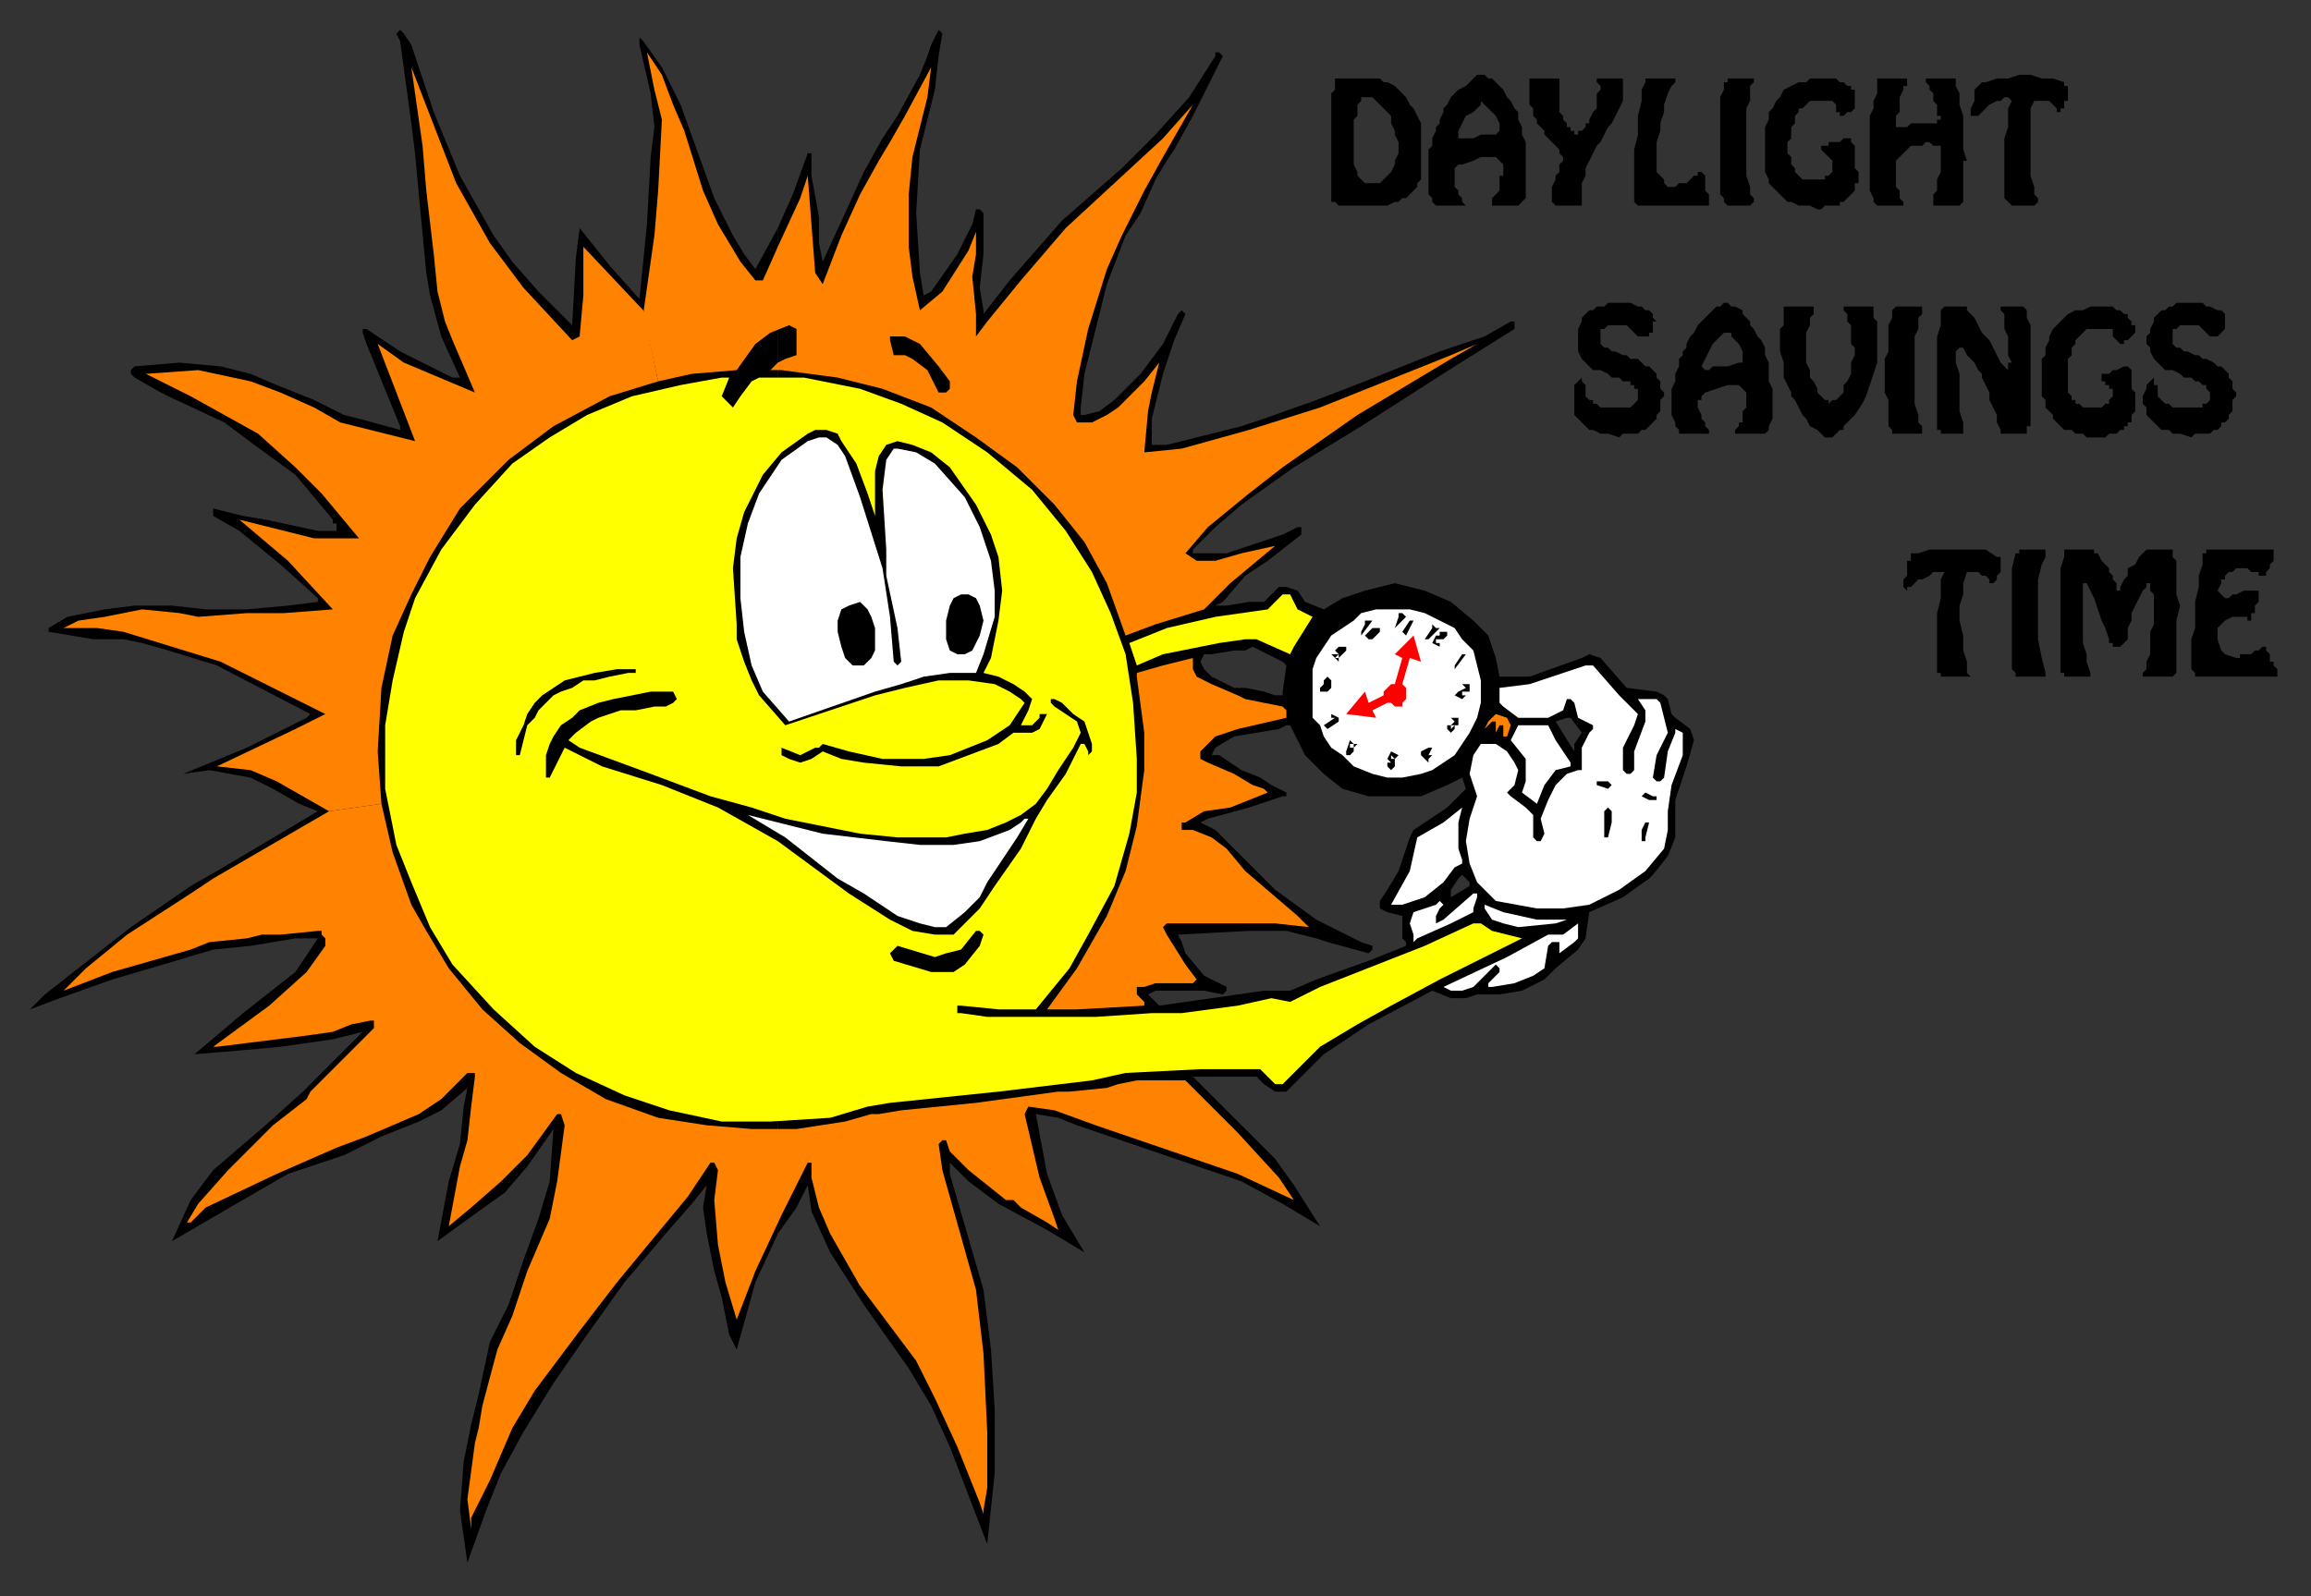 <?xml version="1.0" encoding="UTF-8" standalone="no"?>
<svg
   xmlns:dc="http://purl.org/dc/elements/1.1/"
   xmlns:cc="http://creativecommons.org/ns#"
   xmlns:rdf="http://www.w3.org/1999/02/22-rdf-syntax-ns#"
   xmlns:svg="http://www.w3.org/2000/svg"
   xmlns="http://www.w3.org/2000/svg"
   xmlns:sodipodi="http://sodipodi.sourceforge.net/DTD/sodipodi-0.dtd"
   xmlns:inkscape="http://www.inkscape.org/namespaces/inkscape"
   version="1.0"
   width="163.512mm"
   height="112.977mm"
   id="svg147"
   sodipodi:docname="DAYLG001.WMF">
  <rect width="100%" height="100%" fill="#333333" stroke="none"/>
  <sodipodi:namedview
     pagecolor="#ffffff"
     bordercolor="#666666"
     borderopacity="1"
     objecttolerance="10"
     gridtolerance="10"
     guidetolerance="10"
     inkscape:pageopacity="0"
     inkscape:pageshadow="2"
     inkscape:window-width="640"
     inkscape:window-height="480"
     id="namedview149" />
  <defs
     id="defs3">
    <pattern
       id="WMFhbasepattern"
       patternUnits="userSpaceOnUse"
       width="6"
       height="6"
       x="0"
       y="0" />
  </defs>
  <path
     style="fill:#000000;fill-rule:evenodd;fill-opacity:1;stroke:none;"
     d="  M 325,162   L 327,162   L 328,162   L 334,161   L 335,173   L 333,174   L 330,174   L 324,175   L 322,175   L 321,177   L 322,179   L 324,181   L 330,184   L 333,184   L 338,185   L 341,186   L 343,186   L 343,185   L 344,178   L 343,177   L 335,173   L 334,161   L 338,161   L 342,157   L 344,157   L 347,158   L 349,161   L 354,163   L 359,160   L 365,158   L 366,213   L 359,211   L 354,207   L 349,202   L 345,194   L 344,194   L 342,195   L 330,197   L 325,200   L 324,202   L 324,202   L 326,202   L 332,206   L 337,208   L 340,210   L 342,211   L 344,212   L 344,213   L 343,213   L 334,216   L 323,219   L 321,220   L 325,222   L 332,229   L 335,232   L 341,238   L 352,246   L 362,251   L 364,252   L 367,253   L 367,254   L 366,255   L 355,252   L 352,251   L 344,249   L 334,249   L 315,250   L 315,250   L 316,252   L 317,255   L 322,261   L 328,264   L 328,265   L 327,266   L 322,265   L 309,265   L 307,266   L 309,268   L 310,269   L 324,267   L 338,265   L 345,265   L 352,262   L 366,257   L 376,253   L 376,252   L 375,251   L 375,245   L 375,245   L 371,244   L 369,243   L 369,241   L 371,238   L 374,233   L 377,224   L 378,222   L 387,216   L 391,212   L 392,211   L 391,208   L 391,208   L 387,210   L 380,213   L 373,213   L 366,213   L 365,158   L 373,156   L 381,158   L 388,161   L 394,166   L 398,170   L 400,176   L 401,181   L 405,181   L 409,181   L 423,176   L 425,175   L 428,176   L 435,184   L 443,185   L 445,186   L 446,187   L 447,191   L 448,192   L 419,192   L 420,192   L 423,196   L 421,199   L 421,201   L 416,193   L 419,192   L 448,192   L 452,195   L 453,198   L 451,205   L 448,214   L 448,224   L 446,229   L 442,234   L 391,234   L 393,236   L 393,237   L 388,240   L 388,239   L 388,238   L 390,235   L 391,234   L 391,234   L 442,234   L 441,235   L 434,240   L 425,244   L 424,251   L 422,254   L 416,259   L 413,262   L 407,265   L 401,266   L 395,266   L 392,267   L 388,267   L 383,265   L 366,274   L 354,282   L 349,287   L 345,291   L 344,292   L 341,292   L 338,290   L 336,288   L 319,288   L 296,265   L 309,216   L 314,163   L 325,162  z "
     id="path5" />
  <path
     style="fill:#000000;fill-rule:evenodd;fill-opacity:1;stroke:none;"
     d="  M 319,288   L 341,310   L 346,317   L 353,328   L 343,322   L 332,316   L 288,301   L 283,299   L 277,298   L 280,314   L 284,325   L 290,335   L 280,329   L 267,322   L 259,316   L 254,311   L 254,314   L 263,345   L 265,361   L 266,377   L 266,394   L 264,413   L 254,387   L 249,376   L 243,366   L 231,349   L 222,335   L 217,324   L 216,317   L 213,323   L 208,330   L 208,61   L 212,52   L 216,41   L 216,41   L 217,41   L 217,47   L 219,58   L 219,65   L 220,70   L 226,57   L 231,46   L 236,37   L 240,31   L 246,20   L 248,15   L 249,12   L 251,8   L 251,8   L 252,9   L 251,15   L 250,24   L 246,40   L 245,57   L 246,73   L 247,79   L 249,78   L 256,68   L 260,60   L 261,56   L 262,56   L 262,56   L 263,57   L 263,68   L 262,77   L 263,83   L 263,84   L 270,75   L 284,59   L 300,45   L 309,36   L 318,26   L 325,15   L 325,14   L 326,14   L 326,14   L 327,15   L 319,31   L 314,40   L 312,43   L 309,48   L 305,57   L 301,63   L 296,76   L 292,92   L 290,100   L 289,109   L 289,111   L 290,111   L 294,110   L 298,107   L 305,100   L 311,92   L 315,84   L 316,83   L 316,83   L 317,84   L 314,91   L 313,94   L 311,100   L 308,112   L 308,118   L 308,119   L 312,119   L 332,114   L 338,112   L 352,107   L 365,102   L 385,94   L 397,90   L 404,86   L 405,86   L 405,87   L 405,88   L 389,98   L 364,114   L 346,125   L 332,135   L 325,141   L 319,147   L 319,148   L 321,148   L 328,148   L 343,143   L 347,141   L 348,141   L 348,142   L 348,143   L 339,150   L 333,154   L 327,161   L 325,162   L 315,164   L 311,215   L 298,265   L 319,288  z "
     id="path7" />
  <path
     style="fill:#000000;fill-rule:evenodd;fill-opacity:1;stroke:none;"
     d="  M 208,61   L 208,330   L 202,343   L 197,361   L 195,357   L 193,347   L 191,340   L 189,330   L 188,323   L 189,317   L 185,322   L 178,330   L 167,343   L 157,357   L 148,370   L 140,383   L 134,394   L 130,404   L 125,418   L 123,404   L 124,391   L 126,381   L 128,373   L 131,359   L 136,349   L 140,337   L 144,326   L 147,316   L 148,302   L 141,312   L 135,319   L 128,324   L 117,332   L 120,316   L 123,306   L 124,296   L 125,291   L 118,297   L 112,300   L 102,304   L 92,309   L 77,314   L 58,325   L 46,332   L 51,321   L 57,313   L 71,301   L 81,292   L 97,276   L 89,278   L 75,280   L 64,281   L 52,282   L 65,271   L 79,260   L 85,251   L 79,251   L 67,253   L 57,254   L 47,257   L 30,262   L 16,267   L 8,270   L 12,266   L 35,248   L 51,237   L 58,233   L 85,217   L 80,215   L 73,211   L 67,208   L 56,206   L 49,207   L 66,200   L 80,193   L 82,192   L 83,191   L 58,178   L 45,174   L 38,172   L 33,171   L 25,171   L 13,169   L 13,168   L 13,168   L 13,168   L 18,165   L 28,163   L 36,162   L 46,162   L 55,163   L 66,163   L 77,162   L 85,161   L 85,160   L 75,151   L 64,142   L 57,138   L 57,137   L 57,136   L 57,136   L 65,138   L 71,139   L 85,142   L 90,142   L 90,141   L 90,140   L 89,140   L 89,139   L 79,127   L 68,119   L 60,113   L 45,106   L 43,105   L 36,101   L 35,100   L 35,99   L 36,98   L 48,97   L 59,98   L 67,100   L 74,103   L 84,107   L 92,111   L 96,112   L 107,115   L 107,114   L 98,92   L 97,89   L 97,88   L 98,88   L 107,94   L 121,101   L 122,101   L 122,101   L 123,101   L 118,90   L 115,79   L 114,73   L 112,52   L 111,41   L 110,33   L 107,11   L 106,9   L 107,8   L 108,9   L 110,12   L 116,30   L 123,47   L 132,63   L 137,70   L 144,78   L 153,87   L 154,69   L 155,61   L 163,71   L 171,80   L 173,60   L 174,42   L 175,34   L 174,25   L 171,12   L 171,11   L 171,11   L 171,10   L 172,11   L 177,18   L 182,28   L 191,53   L 194,59   L 196,63   L 199,68   L 202,72   L 208,61  z "
     id="path9" />
  <path
     style="fill:#ff8300;fill-rule:evenodd;fill-opacity:1;stroke:none;"
     d="  M 102,215   L 101,201   L 102,184   L 105,170   L 110,159   L 115,149   L 123,136   L 136,123   L 148,114   L 163,106   L 176,102   L 172,83   L 156,66   L 156,79   L 155,90   L 153,91   L 140,77   L 131,65   L 122,49   L 110,18   L 113,39   L 114,51   L 116,68   L 117,78   L 119,86   L 121,91   L 127,105   L 108,97   L 101,92   L 111,118   L 91,113   L 84,109   L 75,105   L 67,102   L 53,99   L 39,100   L 51,106   L 60,111   L 69,116   L 79,125   L 86,132   L 96,144   L 84,144   L 72,141   L 64,139   L 77,150   L 89,163   L 76,164   L 71,164   L 66,164   L 53,165   L 48,164   L 38,163   L 28,165   L 21,166   L 17,168   L 26,168   L 33,169   L 46,173   L 59,177   L 87,191   L 79,195   L 58,205   L 67,206   L 74,209   L 81,213   L 88,217   L 102,215  z "
     id="path11" />
  <path
     style="fill:#ff8300;fill-rule:evenodd;fill-opacity:1;stroke:none;"
     d="  M 102,215   L 88,217   L 57,235   L 51,239   L 34,250   L 23,259   L 17,265   L 30,260   L 51,254   L 56,252   L 66,251   L 70,250   L 75,250   L 85,249   L 86,249   L 86,250   L 87,251   L 87,252   L 87,253   L 82,260   L 72,269   L 57,280   L 58,280   L 58,280   L 82,277   L 89,276   L 94,274   L 99,273   L 100,273   L 100,275   L 98,277   L 83,292   L 82,294   L 73,301   L 61,313   L 53,322   L 50,327   L 51,327   L 55,323   L 74,314   L 90,307   L 98,304   L 105,301   L 112,298   L 118,294   L 125,287   L 127,287   L 127,288   L 126,296   L 125,305   L 123,312   L 120,328   L 126,323   L 134,316   L 141,309   L 149,298   L 149,298   L 150,298   L 151,301   L 149,316   L 147,326   L 141,340   L 137,352   L 133,361   L 129,376   L 128,382   L 127,386   L 125,401   L 126,409   L 126,408   L 126,406   L 131,396   L 137,382   L 143,372   L 155,356   L 165,343   L 184,320   L 190,311   L 191,311   L 191,311   L 192,313   L 191,321   L 192,333   L 194,343   L 197,353   L 197,353   L 202,340   L 209,325   L 216,311   L 217,311   L 217,312   L 217,315   L 219,323   L 222,330   L 230,344   L 245,364   L 250,374   L 256,387   L 262,402   L 263,405   L 263,404   L 264,398   L 264,383   L 263,362   L 261,345   L 252,313   L 251,306   L 252,305   L 252,305   L 253,305   L 254,308   L 259,313   L 269,321   L 271,321   L 273,323   L 280,327   L 283,329   L 282,326   L 278,315   L 274,298   L 275,296   L 282,297   L 293,301   L 331,314   L 346,321   L 342,315   L 331,303   L 317,289   L 304,289   L 299,290   L 296,291   L 286,292   L 283,292   L 261,295   L 241,297   L 235,298   L 233,298   L 226,300   L 213,302   L 201,302   L 189,301   L 176,299   L 162,294   L 150,287   L 139,279   L 129,270   L 120,259   L 114,249   L 110,242   L 105,228   L 102,215  z "
     id="path13" />
  <path
     style="fill:#ff8300;fill-rule:evenodd;fill-opacity:1;stroke:none;"
     d="  M 176,102   L 185,100   L 197,99   L 202,92   L 206,89   L 211,87   L 213,88   L 213,91   L 213,95   L 210,96   L 208,97   L 206,99   L 209,99   L 224,101   L 236,104   L 249,109   L 261,117   L 272,125   L 282,135   L 290,145   L 296,156   L 301,170   L 309,167   L 322,163   L 329,156   L 341,146   L 332,148   L 325,150   L 320,150   L 317,148   L 323,141   L 334,132   L 343,125   L 363,111   L 388,96   L 395,92   L 388,95   L 353,109   L 334,115   L 316,120   L 306,121   L 307,110   L 308,105   L 310,97   L 306,102   L 299,109   L 296,111   L 292,113   L 288,113   L 287,111   L 288,102   L 291,88   L 296,72   L 300,63   L 306,51   L 311,42   L 315,35   L 319,28   L 311,37   L 285,61   L 273,75   L 264,86   L 261,90   L 261,84   L 260,74   L 261,68   L 261,62   L 259,67   L 252,78   L 246,83   L 244,74   L 243,66   L 243,52   L 244,42   L 246,34   L 248,26   L 249,18   L 242,31   L 238,38   L 235,43   L 230,52   L 225,63   L 220,76   L 218,73   L 216,47   L 214,53   L 208,66   L 204,75   L 202,75   L 198,70   L 192,60   L 188,51   L 183,35   L 180,28   L 177,20   L 173,14   L 175,24   L 177,32   L 176,51   L 175,63   L 172,84   L 176,102  z "
     id="path15" />
  <path
     style="fill:#000000;fill-rule:evenodd;fill-opacity:1;stroke:none;"
     d="  M 244,91   L 246,92   L 251,98   L 254,102   L 254,104   L 253,105   L 251,105   L 248,99   L 244,96   L 242,95   L 239,95   L 238,91   L 238,90   L 238,90   L 240,90   L 242,90   L 244,91  z "
     id="path17" />
  <path
     style="fill:#ffff00;fill-rule:evenodd;fill-opacity:1;stroke:none;"
     d="  M 230,104   L 241,108   L 252,113   L 264,121   L 276,131   L 285,142   L 292,153   L 297,164   L 301,175   L 303,188   L 304,203   L 304,212   L 302,223   L 298,237   L 291,250   L 286,259   L 277,270   L 267,270   L 257,269   L 256,269   L 256,270   L 256,271   L 257,271   L 264,272   L 276,272   L 293,272   L 308,271   L 313,271   L 316,271   L 331,269   L 340,267   L 345,268   L 353,264   L 381,253   L 394,247   L 396,247   L 399,249   L 407,251   L 385,262   L 372,269   L 363,274   L 353,280   L 347,286   L 344,289   L 343,290   L 341,290   L 337,286   L 321,286   L 301,287   L 292,289   L 267,292   L 238,295   L 232,296   L 222,299   L 206,300   L 193,300   L 179,297   L 167,293   L 154,287   L 143,280   L 132,270   L 121,258   L 115,248   L 110,236   L 106,226   L 103,211   L 103,194   L 105,182   L 108,169   L 111,160   L 118,147   L 127,135   L 137,124   L 147,117   L 157,111   L 169,106   L 182,103   L 193,101   L 195,101   L 193,106   L 194,107   L 196,109   L 198,106   L 201,102   L 203,101   L 215,101   L 230,104  z "
     id="path19" />
  <path
     style="fill:#000000;fill-rule:evenodd;fill-opacity:1;stroke:none;"
     d="  M 210,194   L 203,186   L 201,182   L 199,177   L 197,171   L 197,167   L 196,152   L 197,144   L 199,137   L 204,127   L 209,121   L 216,116   L 218,115   L 221,115   L 224,116   L 225,118   L 229,124   L 232,132   L 234,138   L 234,138   L 234,138   L 234,138   L 234,126   L 235,122   L 237,119   L 240,118   L 244,119   L 249,121   L 254,125   L 261,135   L 265,143   L 267,149   L 268,158   L 267,166   L 265,176   L 263,180   L 267,181   L 271,183   L 274,185   L 276,187   L 275,190   L 274,192   L 273,194   L 276,194   L 278,192   L 278,191   L 278,191   L 279,191   L 280,191   L 279,193   L 278,195   L 276,196   L 271,196   L 267,199   L 259,202   L 251,205   L 241,205   L 231,204   L 225,203   L 220,201   L 217,203   L 214,204   L 211,203   L 209,202   L 209,201   L 209,201   L 209,200   L 214,202   L 216,201   L 218,200   L 219,200   L 220,199   L 227,201   L 236,203   L 247,203   L 254,202   L 264,198   L 270,194   L 272,191   L 274,188   L 273,187   L 270,185   L 266,183   L 259,182   L 251,182   L 242,184   L 234,186   L 210,194  z "
     id="path21" />
  <path
     style="fill:#ffffff;fill-rule:evenodd;fill-opacity:1;stroke:none;"
     d="  M 211,193   L 234,185   L 241,183   L 247,181   L 254,180   L 261,180   L 263,175   L 266,165   L 266,158   L 265,150   L 262,141   L 258,133   L 250,124   L 245,121   L 240,120   L 239,120   L 237,123   L 236,131   L 237,147   L 237,154   L 240,168   L 241,177   L 240,178   L 239,177   L 238,165   L 236,152   L 230,133   L 226,122   L 224,119   L 221,117   L 219,117   L 216,118   L 209,123   L 203,132   L 200,140   L 198,149   L 198,160   L 199,169   L 201,178   L 204,185   L 211,193  z "
     id="path23" />
  <path
     style="fill:#000000;fill-rule:evenodd;fill-opacity:1;stroke:none;"
     d="  M 262,162   L 263,166   L 262,170   L 261,172   L 260,174   L 258,175   L 256,175   L 254,174   L 253,171   L 253,168   L 253,166   L 254,162   L 255,160   L 257,159   L 259,159   L 261,160   L 262,162  z "
     id="path25" />
  <path
     style="fill:#ffff00;fill-rule:evenodd;fill-opacity:1;stroke:none;"
     d="  M 347,163   L 351,165   L 351,165   L 346,173   L 345,175   L 345,175   L 336,171   L 333,171   L 326,172   L 311,175   L 304,178   L 302,172   L 312,168   L 325,165   L 339,163   L 343,159   L 343,159   L 345,159   L 347,163  z "
     id="path27" />
  <path
     style="fill:#000000;fill-rule:evenodd;fill-opacity:1;stroke:none;"
     d="  M 232,163   L 233,165   L 234,168   L 234,170   L 234,174   L 233,176   L 232,177   L 231,178   L 228,178   L 226,176   L 225,173   L 224,169   L 224,166   L 225,163   L 227,162   L 230,161   L 232,163  z "
     id="path29" />
  <path
     style="fill:#ffffff;fill-rule:evenodd;fill-opacity:1;stroke:none;"
     d="  M 377,163   L 381,164   L 385,166   L 389,168   L 391,171   L 394,174   L 395,178   L 396,182   L 396,185   L 396,188   L 395,192   L 393,196   L 391,199   L 389,202   L 386,204   L 383,206   L 380,207   L 375,208   L 371,208   L 367,207   L 362,205   L 359,202   L 356,200   L 354,197   L 353,194   L 351,192   L 351,188   L 351,184   L 351,179   L 352,176   L 354,173   L 356,170   L 359,168   L 362,166   L 364,164   L 368,163   L 372,163   L 377,163  z "
     id="path31" />
  <path
     style="fill:#ff0000;fill-rule:evenodd;fill-opacity:1;stroke:none;"
     d="  M 380,177   L 377,176   L 375,183   L 376,184   L 376,185   L 376,186   L 376,187   L 375,188   L 375,189   L 373,189   L 373,189   L 372,188   L 371,188   L 367,190   L 368,192   L 360,191   L 365,185   L 366,188   L 370,186   L 370,185   L 371,184   L 372,183   L 373,183   L 375,176   L 373,175   L 378,170   L 380,177  z "
     id="path33" />
  <path
     style="fill:#ff8300;fill-rule:evenodd;fill-opacity:1;stroke:none;"
     d="  M 319,179   L 320,181   L 324,183   L 331,186   L 333,187   L 338,188   L 343,189   L 344,190   L 344,192   L 331,195   L 325,197   L 323,199   L 321,201   L 321,203   L 323,204   L 330,207   L 335,210   L 338,211   L 339,212   L 329,216   L 322,217   L 317,220   L 316,220   L 316,222   L 317,222   L 319,222   L 324,224   L 328,227   L 333,233   L 347,245   L 349,247   L 350,248   L 341,247   L 324,247   L 312,247   L 311,248   L 312,250   L 317,258   L 320,262   L 319,263   L 309,263   L 306,264   L 304,264   L 304,265   L 304,266   L 306,268   L 306,269   L 288,270   L 280,270   L 288,259   L 296,245   L 301,233   L 304,221   L 306,206   L 306,196   L 304,181   L 304,181   L 304,180   L 311,178   L 319,176   L 319,176   L 319,179  z "
     id="path35" />
  <path
     style="fill:#ffffff;fill-rule:evenodd;fill-opacity:1;stroke:none;"
     d="  M 433,186   L 437,190   L 438,191   L 437,194   L 434,200   L 434,206   L 435,207   L 436,207   L 437,206   L 437,201   L 440,193   L 440,190   L 438,187   L 443,187   L 444,188   L 446,196   L 443,202   L 442,208   L 443,209   L 444,209   L 445,208   L 446,201   L 448,196   L 448,195   L 450,196   L 450,198   L 450,202   L 447,210   L 446,217   L 446,222   L 445,227   L 440,233   L 433,238   L 425,242   L 418,243   L 411,243   L 400,241   L 398,239   L 395,236   L 393,231   L 392,225   L 393,219   L 394,216   L 395,213   L 393,207   L 394,202   L 396,199   L 400,199   L 403,201   L 405,204   L 406,206   L 405,210   L 403,212   L 404,213   L 408,216   L 410,218   L 410,224   L 410,224   L 411,225   L 412,225   L 413,223   L 412,219   L 414,214   L 416,210   L 419,207   L 422,206   L 423,206   L 423,206   L 423,200   L 425,196   L 426,195   L 426,194   L 426,194   L 424,193   L 422,192   L 421,188   L 421,188   L 420,187   L 419,187   L 418,190   L 414,192   L 406,192   L 402,189   L 401,188   L 401,184   L 409,183   L 424,178   L 424,178   L 426,178   L 433,186  z "
     id="path37" />
  <path
     style="fill:#000000;fill-rule:evenodd;fill-opacity:1;stroke:none;"
     d="  M 169,179   L 170,179   L 170,180   L 170,180   L 168,180   L 163,181   L 159,182   L 156,182   L 153,184   L 150,185   L 148,186   L 146,188   L 144,190   L 143,192   L 141,194   L 140,198   L 139,202   L 138,202   L 138,202   L 138,198   L 140,194   L 141,191   L 143,188   L 145,186   L 148,184   L 151,182   L 155,181   L 159,180   L 165,179   L 167,179   L 169,179  z "
     id="path39" />
  <path
     style="fill:#000000;fill-rule:evenodd;fill-opacity:1;stroke:none;"
     d="  M 181,187   L 180,188   L 178,189   L 175,189   L 170,190   L 166,190   L 163,191   L 160,192   L 158,193   L 154,196   L 152,198   L 155,200   L 174,207   L 190,213   L 201,216   L 210,219   L 220,221   L 230,223   L 240,224   L 246,224   L 253,224   L 258,223   L 264,222   L 269,220   L 273,218   L 277,215   L 280,211   L 283,206   L 287,200   L 289,196   L 288,193   L 285,191   L 282,189   L 281,188   L 281,187   L 282,187   L 284,188   L 287,191   L 290,193   L 291,196   L 292,199   L 292,201   L 291,202   L 291,201   L 290,199   L 289,199   L 288,201   L 285,207   L 280,214   L 277,219   L 273,227   L 266,237   L 262,243   L 257,248   L 255,250   L 250,250   L 244,249   L 238,246   L 227,239   L 208,225   L 192,216   L 182,212   L 177,210   L 161,205   L 151,200   L 148,206   L 147,208   L 147,208   L 146,208   L 146,208   L 146,205   L 146,202   L 147,199   L 148,197   L 150,194   L 153,192   L 155,190   L 160,188   L 164,187   L 169,186   L 174,185   L 178,185   L 180,185   L 181,187  z "
     id="path41" />
  <path
     style="fill:#ff8300;fill-rule:evenodd;fill-opacity:1;stroke:none;"
     d="  M 404,194   L 403,197   L 402,197   L 402,195   L 402,194   L 401,194   L 400,196   L 400,194   L 400,193   L 400,193   L 399,193   L 397,195   L 398,193   L 400,191   L 403,192   L 404,194  z "
     id="path43" />
  <path
     style="fill:#ffffff;fill-rule:evenodd;fill-opacity:1;stroke:none;"
     d="  M 416,198   L 420,204   L 420,205   L 416,206   L 413,210   L 411,215   L 407,212   L 408,209   L 408,203   L 404,198   L 406,194   L 414,194   L 416,198  z "
     id="path45" />
  <path
     style="fill:#000000;fill-rule:evenodd;fill-opacity:1;stroke:none;"
     d="  M 431,210   L 431,210   L 430,211   L 427,210   L 427,209   L 430,209   L 431,210  z "
     id="path47" />
  <path
     style="fill:#000000;fill-rule:evenodd;fill-opacity:1;stroke:none;"
     d="  M 443,213   L 443,214   L 441,214   L 439,213   L 439,213   L 439,213   L 440,212   L 442,213   L 443,213  z "
     id="path49" />
  <path
     style="fill:#ffffff;fill-rule:evenodd;fill-opacity:1;stroke:none;"
     d="  M 390,227   L 391,230   L 391,231   L 389,232   L 386,236   L 381,240   L 375,242   L 372,242   L 372,242   L 377,233   L 379,224   L 386,220   L 391,216   L 390,220   L 390,227  z "
     id="path51" />
  <path
     style="fill:#000000;fill-rule:evenodd;fill-opacity:1;stroke:none;"
     d="  M 431,220   L 430,224   L 429,224   L 429,224   L 429,221   L 429,217   L 430,216   L 431,217   L 431,220  z "
     id="path53" />
  <path
     style="fill:#ffffff;fill-rule:evenodd;fill-opacity:1;stroke:none;"
     d="  M 237,225   L 246,226   L 255,226   L 262,225   L 270,222   L 273,220   L 274,219   L 275,219   L 272,224   L 264,236   L 262,240   L 258,244   L 253,248   L 250,248   L 246,247   L 240,245   L 231,239   L 224,235   L 210,224   L 200,218   L 220,223   L 237,225  z "
     id="path55" />
  <path
     style="fill:#000000;fill-rule:evenodd;fill-opacity:1;stroke:none;"
     d="  M 440,224   L 440,225   L 439,225   L 439,225   L 439,222   L 440,220   L 440,220   L 441,220   L 440,224  z "
     id="path57" />
  <path
     style="fill:#ffffff;fill-rule:evenodd;fill-opacity:1;stroke:none;"
     d="  M 395,240   L 394,243   L 394,244   L 388,247   L 379,251   L 378,252   L 378,250   L 377,247   L 378,244   L 384,242   L 385,241   L 386,242   L 385,243   L 384,245   L 384,246   L 384,247   L 386,246   L 394,239   L 395,239   L 395,240  z "
     id="path59" />
  <path
     style="fill:#ffffff;fill-rule:evenodd;fill-opacity:1;stroke:none;"
     d="  M 411,246   L 419,246   L 419,246   L 416,247   L 406,248   L 402,247   L 399,246   L 397,243   L 397,242   L 402,244   L 411,246  z "
     id="path61" />
  <path
     style="fill:#ffffff;fill-rule:evenodd;fill-opacity:1;stroke:none;"
     d="  M 422,251   L 421,252   L 417,255   L 417,252   L 416,252   L 415,252   L 414,253   L 413,259   L 410,261   L 405,263   L 399,264   L 398,264   L 398,263   L 401,260   L 401,259   L 400,258   L 399,259   L 394,264   L 391,265   L 388,265   L 386,264   L 386,264   L 403,256   L 414,250   L 418,250   L 422,247   L 422,247   L 422,251  z "
     id="path63" />
  <path
     style="fill:#000000;fill-rule:evenodd;fill-opacity:1;stroke:none;"
     d="  M 263,250   L 262,253   L 258,258   L 255,260   L 249,260   L 239,257   L 238,255   L 239,254   L 240,253   L 250,256   L 253,255   L 257,254   L 261,249   L 262,249   L 263,250  z "
     id="path65" />
  <path
     style="fill:#000000;fill-rule:evenodd;fill-opacity:1;stroke:none;"
     d="  M 386,170   L 386,170   L 385,170   L 385,170   L 385,169   L 386,169   L 387,169   L 387,170   L 386,171   L 384,171   L 384,172   L 385,172   L 385,173   L 383,172   L 384,170   L 386,170   L 386,170  z "
     id="path67" />
  <path
     style="fill:#000000;fill-rule:evenodd;fill-opacity:1;stroke:none;"
     d="  M 383,168   L 383,168   L 383,167   L 384,168   L 385,168   L 382,171   L 381,171   L 383,168  z "
     id="path69" />
  <path
     style="fill:#000000;fill-rule:evenodd;fill-opacity:1;stroke:none;"
     d="  M 377,166   L 376,166   L 377,166   L 377,166   L 378,166   L 376,170   L 375,169   L 377,166  z "
     id="path71" />
  <path
     style="fill:#000000;fill-rule:evenodd;fill-opacity:1;stroke:none;"
     d="  M 374,165   L 374,165   L 374,164   L 375,164   L 376,165   L 373,168   L 373,168   L 374,165  z "
     id="path73" />
  <path
     style="fill:#000000;fill-rule:evenodd;fill-opacity:1;stroke:none;"
     d="  M 368,168   L 369,168   L 369,169   L 367,171   L 366,171   L 366,171   L 365,170   L 367,168   L 368,168  z "
     id="path75" />
  <path
     style="fill:#000000;fill-rule:evenodd;fill-opacity:1;stroke:none;"
     d="  M 368,168   L 366,170   L 367,170   L 368,168   L 368,168  z "
     id="path77" />
  <path
     style="fill:#000000;fill-rule:evenodd;fill-opacity:1;stroke:none;"
     d="  M 365,167   L 365,166   L 365,166   L 366,166   L 367,166   L 364,170   L 364,169   L 365,167  z "
     id="path79" />
  <path
     style="fill:#000000;fill-rule:evenodd;fill-opacity:1;stroke:none;"
     d="  M 358,175   L 358,175   L 357,174   L 358,173   L 359,173   L 360,173   L 360,174   L 358,176   L 358,177   L 357,176   L 356,175   L 357,175   L 358,175   L 357,176   L 358,176   L 358,175  z "
     id="path81" />
  <path
     style="fill:#000000;fill-rule:evenodd;fill-opacity:1;stroke:none;"
     d="  M 359,174   L 359,173   L 358,174   L 359,174   L 359,174  z "
     id="path83" />
  <path
     style="fill:#000000;fill-rule:evenodd;fill-opacity:1;stroke:none;"
     d="  M 355,184   L 356,184   L 355,185   L 354,185   L 353,185   L 353,184   L 354,183   L 354,183   L 354,183   L 354,182   L 355,181   L 356,182   L 356,183   L 356,184   L 355,184  z "
     id="path85" />
  <path
     style="fill:#000000;fill-rule:evenodd;fill-opacity:1;stroke:none;"
     d="  M 355,184   L 354,184   L 354,185   L 354,185   L 355,184  z "
     id="path87" />
  <path
     style="fill:#000000;fill-rule:evenodd;fill-opacity:1;stroke:none;"
     d="  M 356,182   L 355,182   L 355,183   L 355,183   L 356,182  z "
     id="path89" />
  <path
     style="fill:#000000;fill-rule:evenodd;fill-opacity:1;stroke:none;"
     d="  M 357,192   L 356,192   L 356,192   L 356,192   L 356,191   L 358,192   L 358,193   L 355,195   L 354,194   L 357,192  z "
     id="path91" />
  <path
     style="fill:#000000;fill-rule:evenodd;fill-opacity:1;stroke:none;"
     d="  M 362,199   L 361,199   L 361,200   L 362,200   L 362,201   L 361,202   L 361,202   L 360,202   L 360,201   L 361,198   L 361,198   L 362,199   L 363,199   L 362,200   L 362,200   L 362,199  z "
     id="path93" />
  <path
     style="fill:#000000;fill-rule:evenodd;fill-opacity:1;stroke:none;"
     d="  M 361,201   L 361,200   L 360,201   L 361,202   L 361,201  z "
     id="path95" />
  <path
     style="fill:#000000;fill-rule:evenodd;fill-opacity:1;stroke:none;"
     d="  M 372,204   L 372,204   L 371,203   L 372,201   L 374,202   L 373,203   L 372,202   L 372,203   L 373,203   L 373,204   L 373,205   L 372,206   L 371,205   L 371,205   L 371,204   L 372,204   L 372,205   L 372,205   L 372,204  z "
     id="path97" />
  <path
     style="fill:#000000;fill-rule:evenodd;fill-opacity:1;stroke:none;"
     d="  M 381,203   L 380,202   L 380,201   L 382,200   L 383,200   L 382,202   L 383,202   L 382,203   L 382,203   L 382,204   L 381,203   L 381,203  z "
     id="path99" />
  <path
     style="fill:#000000;fill-rule:evenodd;fill-opacity:1;stroke:none;"
     d="  M 382,201   L 381,202   L 381,202   L 382,201  z "
     id="path101" />
  <path
     style="fill:#000000;fill-rule:evenodd;fill-opacity:1;stroke:none;"
     d="  M 389,193   L 389,192   L 389,193   L 388,192   L 388,192   L 389,192   L 390,192   L 390,193   L 390,194   L 389,194   L 389,195   L 389,195   L 388,196   L 387,195   L 387,194   L 387,194   L 388,194   L 388,195   L 388,195   L 389,194   L 388,194   L 389,193   L 389,193   L 389,193  z "
     id="path103" />
  <path
     style="fill:#000000;fill-rule:evenodd;fill-opacity:1;stroke:none;"
     d="  M 393,184   L 392,184   L 392,184   L 391,183   L 392,183   L 392,183   L 393,183   L 393,184   L 393,185   L 391,185   L 391,186   L 392,186   L 391,187   L 389,186   L 390,185   L 392,184   L 393,184  z "
     id="path105" />
  <path
     style="fill:#000000;fill-rule:evenodd;fill-opacity:1;stroke:none;"
     d="  M 391,175   L 391,175   L 391,175   L 392,175   L 392,175   L 389,179   L 389,178   L 391,175  z "
     id="path107" />
  <path
     style="fill:#000000;fill-rule:evenodd;fill-opacity:1;stroke:none;"
     d="  M 586,175   L 586,171   L 587,168   L 587,164   L 587,161   L 588,157   L 588,154   L 589,151   L 589,149   L 589,148   L 590,148   L 590,147   L 590,147   L 591,147   L 591,147   L 592,147   L 592,147   L 607,147   L 608,147   L 608,147   L 608,148   L 608,148   L 608,149   L 608,149   L 608,150   L 608,150   L 607,151   L 607,151   L 607,152   L 607,152   L 606,153   L 606,154   L 606,154   L 606,154   L 605,154   L 605,154   L 605,154   L 604,154   L 604,153   L 604,153   L 603,153   L 602,153   L 601,152   L 600,152   L 598,152   L 597,153   L 596,153   L 595,154   L 595,155   L 594,155   L 594,156   L 593,158   L 594,159   L 594,159   L 595,160   L 596,160   L 597,159   L 598,159   L 600,158   L 601,158   L 603,158   L 604,158   L 604,159   L 604,160   L 604,161   L 604,161   L 603,162   L 603,163   L 603,163   L 603,164   L 602,164   L 602,165   L 602,165   L 602,166   L 601,166   L 601,166   L 601,165   L 600,165   L 600,165   L 599,165   L 597,165   L 595,166   L 593,168   L 593,170   L 593,171   L 594,174   L 595,175   L 598,176   L 598,176   L 599,176   L 599,175   L 600,175   L 601,175   L 602,175   L 603,174   L 604,174   L 604,174   L 605,173   L 605,173   L 605,173   L 606,173   L 606,173   L 606,174   L 606,174   L 606,174   L 607,175   L 607,175   L 607,176   L 607,177   L 608,177   L 608,178   L 609,179   L 609,180   L 609,180   L 609,181   L 609,181   L 608,181   L 608,181   L 607,181   L 607,181   L 604,181   L 602,181   L 600,181   L 598,181   L 595,181   L 593,181   L 591,181   L 588,181   L 587,181   L 587,180   L 587,180   L 586,179   L 586,178   L 586,177   L 586,176   L 586,175  z "
     id="path109" />
  <path
     style="fill:#000000;fill-rule:evenodd;fill-opacity:1;stroke:none;"
     d="  M 551,177   L 551,174   L 551,171   L 551,167   L 551,163   L 551,159   L 551,155   L 551,152   L 552,149   L 552,149   L 552,148   L 552,148   L 552,147   L 553,147   L 553,147   L 553,147   L 554,147   L 555,147   L 555,147   L 555,147   L 556,147   L 556,147   L 557,147   L 557,147   L 558,147   L 558,147   L 559,147   L 559,147   L 560,147   L 560,147   L 560,148   L 561,148   L 562,150   L 562,150   L 563,151   L 564,152   L 564,153   L 565,154   L 565,155   L 566,156   L 566,156   L 566,157   L 566,157   L 566,157   L 566,158   L 566,158   L 567,158   L 567,157   L 567,157   L 568,155   L 569,154   L 569,152   L 571,151   L 572,149   L 573,148   L 574,147   L 576,147   L 576,147   L 576,147   L 577,147   L 577,147   L 578,147   L 578,147   L 579,147   L 579,147   L 580,147   L 580,147   L 580,147   L 581,147   L 581,148   L 581,148   L 581,149   L 582,150   L 582,152   L 582,156   L 582,159   L 583,162   L 582,166   L 582,169   L 582,173   L 582,177   L 582,177   L 582,178   L 582,179   L 582,180   L 582,180   L 581,181   L 581,181   L 580,181   L 580,181   L 579,181   L 578,181   L 578,181   L 577,181   L 576,181   L 576,181   L 575,181   L 574,181   L 574,181   L 573,181   L 573,181   L 573,180   L 573,180   L 573,180   L 574,179   L 574,177   L 575,175   L 575,173   L 575,171   L 575,169   L 576,167   L 576,165   L 576,163   L 576,162   L 576,161   L 576,159   L 575,158   L 575,157   L 575,156   L 574,156   L 574,157   L 573,158   L 572,160   L 571,162   L 570,164   L 570,166   L 569,168   L 569,170   L 569,171   L 568,172   L 567,173   L 567,173   L 566,173   L 565,173   L 565,172   L 564,172   L 564,171   L 563,168   L 562,166   L 561,163   L 560,160   L 559,158   L 558,156   L 557,156   L 557,157   L 557,160   L 557,163   L 557,166   L 557,169   L 557,172   L 558,175   L 558,177   L 559,180   L 559,180   L 559,180   L 559,181   L 559,181   L 558,181   L 558,181   L 558,181   L 558,181   L 557,181   L 557,181   L 556,181   L 555,181   L 555,181   L 554,181   L 554,181   L 553,181   L 553,181   L 552,181   L 552,180   L 551,180   L 551,179   L 551,179   L 551,178   L 551,177  z "
     id="path111" />
  <path
     style="fill:#000000;fill-rule:evenodd;fill-opacity:1;stroke:none;"
     d="  M 538,165   L 538,161   L 538,157   L 538,152   L 539,148   L 540,148   L 540,147   L 540,147   L 542,147   L 542,147   L 543,147   L 544,147   L 545,147   L 546,147   L 547,147   L 547,148   L 547,149   L 546,151   L 545,155   L 545,159   L 545,162   L 545,167   L 545,171   L 546,176   L 547,180   L 547,181   L 546,181   L 546,181   L 545,181   L 544,181   L 543,181   L 542,181   L 540,181   L 539,181   L 539,180   L 538,179   L 538,178   L 538,176   L 538,172   L 538,168   L 538,165  z "
     id="path113" />
  <path
     style="fill:#000000;fill-rule:evenodd;fill-opacity:1;stroke:none;"
     d="  M 520,153   L 519,153   L 518,153   L 517,153   L 516,154   L 514,155   L 513,155   L 512,156   L 511,157   L 510,157   L 510,158   L 509,157   L 509,157   L 509,156   L 509,155   L 510,154   L 510,152   L 510,152   L 510,151   L 510,150   L 511,150   L 511,149   L 511,149   L 511,148   L 512,148   L 513,148   L 516,147   L 519,147   L 522,147   L 525,147   L 528,147   L 531,147   L 534,149   L 534,149   L 535,149   L 535,150   L 535,150   L 535,151   L 535,152   L 535,152   L 535,153   L 534,154   L 534,155   L 534,155   L 533,156   L 533,156   L 532,156   L 532,156   L 532,155   L 531,154   L 530,154   L 529,153   L 528,153   L 527,153   L 527,153   L 526,153   L 526,153   L 525,156   L 525,159   L 524,162   L 524,166   L 525,170   L 525,174   L 526,177   L 526,179   L 526,179   L 526,180   L 526,180   L 527,181   L 526,181   L 526,181   L 526,181   L 525,181   L 525,181   L 524,181   L 524,181   L 523,181   L 522,181   L 522,181   L 521,181   L 521,181   L 520,181   L 520,181   L 519,181   L 519,181   L 519,180   L 518,180   L 518,179   L 518,178   L 518,175   L 518,171   L 518,167   L 518,164   L 519,160   L 519,157   L 519,155   L 520,153  z "
     id="path115" />
  <path
     style="fill:#000000;fill-rule:evenodd;fill-opacity:1;stroke:none;"
     d="  M 576,101   L 576,101   L 576,101   L 576,101   L 576,101   L 576,101   L 576,102   L 576,102   L 576,102   L 576,103   L 577,103   L 577,104   L 577,104   L 577,105   L 577,105   L 577,106   L 578,107   L 578,107   L 579,108   L 580,108   L 581,109   L 582,109   L 583,109   L 585,109   L 586,109   L 587,109   L 588,109   L 589,109   L 589,108   L 590,108   L 591,107   L 591,106   L 591,105   L 591,105   L 590,104   L 590,104   L 590,103   L 589,103   L 589,103   L 588,102   L 587,102   L 587,102   L 586,101   L 586,101   L 585,101   L 584,101   L 583,100   L 583,100   L 581,99   L 579,99   L 578,98   L 577,97   L 576,96   L 575,94   L 575,93   L 574,92   L 574,91   L 574,90   L 575,89   L 575,88   L 576,86   L 576,85   L 577,84   L 578,83   L 579,83   L 580,82   L 580,82   L 581,82   L 582,81   L 583,81   L 585,81   L 586,81   L 587,81   L 588,81   L 589,81   L 590,82   L 591,82   L 593,83   L 594,83   L 595,84   L 595,84   L 595,84   L 595,85   L 595,85   L 595,85   L 595,85   L 595,86   L 596,86   L 595,86   L 595,86   L 595,86   L 595,87   L 595,87   L 595,87   L 595,88   L 595,88   L 594,89   L 594,89   L 594,89   L 593,90   L 593,90   L 593,90   L 593,90   L 593,90   L 592,90   L 592,90   L 592,90   L 592,90   L 592,90   L 591,90   L 591,90   L 591,90   L 590,89   L 589,88   L 588,87   L 587,87   L 585,87   L 585,87   L 583,87   L 583,87   L 582,88   L 581,88   L 581,89   L 581,90   L 581,90   L 581,91   L 581,92   L 582,93   L 583,93   L 584,94   L 585,94   L 587,95   L 588,95   L 589,96   L 590,96   L 592,97   L 593,98   L 594,98   L 595,99   L 596,100   L 596,101   L 597,102   L 597,104   L 598,105   L 598,106   L 597,107   L 597,109   L 597,110   L 596,111   L 596,112   L 595,113   L 594,113   L 594,114   L 593,115   L 592,115   L 591,116   L 589,116   L 588,116   L 587,116   L 586,117   L 583,116   L 581,116   L 580,115   L 578,115   L 577,114   L 576,113   L 575,112   L 574,111   L 574,109   L 573,108   L 573,107   L 573,106   L 574,104   L 574,103   L 575,102   L 576,101  z "
     id="path117" />
  <path
     style="fill:#000000;fill-rule:evenodd;fill-opacity:1;stroke:none;"
     d="  M 546,101   L 546,100   L 546,99   L 546,98   L 546,96   L 547,95   L 547,93   L 548,91   L 548,90   L 549,88   L 550,87   L 552,85   L 553,84   L 555,83   L 557,83   L 559,82   L 561,82   L 562,82   L 564,82   L 564,82   L 565,82   L 566,83   L 567,83   L 567,83   L 568,84   L 569,84   L 569,85   L 569,85   L 570,86   L 570,86   L 570,87   L 571,87   L 571,88   L 571,89   L 570,90   L 570,90   L 569,91   L 568,91   L 568,92   L 567,92   L 566,91   L 566,91   L 565,90   L 565,90   L 565,89   L 565,88   L 563,88   L 562,88   L 562,88   L 560,88   L 559,88   L 558,88   L 557,89   L 556,90   L 556,90   L 555,91   L 555,92   L 554,93   L 554,94   L 554,95   L 553,96   L 553,97   L 553,98   L 553,99   L 553,101   L 553,101   L 553,102   L 553,102   L 553,103   L 553,104   L 553,105   L 553,105   L 554,106   L 554,107   L 555,107   L 555,108   L 556,108   L 557,109   L 557,109   L 558,109   L 559,109   L 560,109   L 561,109   L 562,109   L 563,108   L 564,108   L 564,107   L 564,107   L 565,106   L 565,106   L 565,106   L 565,105   L 565,105   L 565,104   L 564,104   L 564,104   L 564,103   L 563,103   L 563,102   L 562,102   L 562,102   L 562,101   L 562,101   L 562,101   L 562,100   L 563,100   L 564,100   L 565,99   L 566,99   L 568,98   L 569,98   L 569,98   L 569,98   L 570,99   L 570,100   L 570,100   L 570,101   L 570,101   L 570,102   L 570,103   L 570,103   L 570,104   L 571,105   L 571,106   L 571,106   L 571,107   L 571,108   L 571,109   L 571,110   L 571,110   L 570,111   L 570,112   L 570,113   L 569,113   L 569,114   L 568,114   L 568,115   L 567,115   L 566,116   L 565,116   L 564,116   L 563,117   L 562,117   L 560,117   L 558,117   L 557,116   L 555,116   L 554,115   L 552,115   L 551,114   L 550,113   L 549,112   L 549,111   L 548,110   L 547,109   L 547,107   L 546,106   L 546,104   L 546,103   L 546,101  z "
     id="path119" />
  <path
     style="fill:#000000;fill-rule:evenodd;fill-opacity:1;stroke:none;"
     d="  M 472,40   L 472,39   L 472,38   L 472,37   L 472,35   L 472,34   L 473,32   L 473,30   L 474,29   L 475,27   L 476,26   L 477,24   L 479,23   L 481,22   L 483,22   L 484,21   L 486,21   L 488,21   L 489,21   L 490,21   L 491,21   L 492,22   L 492,22   L 493,22   L 494,23   L 494,23   L 495,23   L 495,24   L 496,24   L 496,25   L 496,25   L 496,26   L 496,27   L 496,28   L 496,29   L 496,29   L 495,30   L 494,30   L 493,31   L 492,31   L 492,30   L 491,30   L 491,29   L 491,29   L 491,28   L 490,27   L 489,27   L 488,27   L 487,27   L 486,27   L 485,27   L 484,27   L 483,28   L 482,29   L 481,29   L 481,30   L 480,31   L 480,32   L 480,33   L 479,34   L 479,35   L 479,36   L 479,37   L 478,38   L 478,39   L 478,40   L 478,41   L 478,41   L 479,42   L 479,43   L 479,44   L 479,44   L 480,45   L 480,46   L 480,46   L 481,47   L 481,47   L 482,48   L 483,48   L 484,48   L 485,48   L 486,48   L 487,48   L 488,48   L 488,47   L 489,47   L 490,46   L 490,46   L 490,45   L 490,45   L 490,44   L 490,44   L 490,44   L 490,43   L 490,43   L 489,42   L 489,42   L 489,42   L 488,41   L 488,41   L 488,41   L 487,40   L 487,40   L 487,39   L 488,39   L 489,39   L 489,38   L 491,38   L 492,38   L 493,37   L 494,37   L 495,37   L 495,37   L 495,38   L 496,39   L 496,39   L 496,40   L 496,40   L 496,41   L 496,42   L 496,42   L 496,43   L 496,44   L 496,44   L 496,45   L 497,46   L 497,47   L 497,48   L 497,49   L 496,49   L 496,50   L 496,51   L 496,51   L 495,52   L 494,53   L 494,53   L 493,54   L 492,54   L 492,55   L 491,55   L 489,55   L 488,55   L 487,56   L 486,56   L 484,55   L 482,55   L 481,55   L 479,54   L 478,54   L 477,53   L 476,52   L 475,51   L 474,50   L 473,49   L 473,48   L 472,46   L 472,45   L 472,43   L 472,42   L 472,40  z "
     id="path121" />
  <path
     style="fill:#000000;fill-rule:evenodd;fill-opacity:1;stroke:none;"
     d="  M 518,113   L 518,110   L 518,107   L 518,103   L 518,99   L 518,94   L 518,90   L 519,87   L 519,84   L 519,83   L 519,83   L 520,82   L 520,82   L 520,82   L 521,82   L 521,82   L 521,82   L 522,82   L 522,82   L 522,82   L 522,82   L 523,82   L 523,82   L 523,82   L 523,82   L 524,82   L 524,82   L 524,82   L 525,82   L 525,82   L 526,82   L 526,83   L 527,84   L 528,85   L 529,87   L 530,89   L 532,91   L 533,93   L 534,95   L 535,97   L 536,98   L 537,99   L 537,100   L 537,100   L 537,99   L 537,99   L 537,98   L 537,97   L 538,97   L 537,95   L 537,94   L 537,92   L 537,90   L 536,88   L 536,86   L 536,84   L 535,83   L 535,83   L 535,82   L 535,82   L 536,82   L 536,82   L 536,82   L 536,82   L 537,82   L 537,82   L 537,82   L 538,82   L 538,82   L 539,82   L 539,82   L 540,82   L 540,82   L 541,82   L 541,82   L 541,82   L 542,83   L 542,83   L 542,83   L 542,84   L 542,85   L 543,87   L 543,91   L 543,95   L 543,99   L 543,103   L 543,107   L 543,111   L 543,114   L 542,114   L 542,115   L 542,115   L 542,115   L 542,116   L 542,116   L 541,116   L 541,116   L 540,116   L 540,116   L 539,116   L 539,116   L 538,116   L 538,116   L 537,116   L 537,116   L 536,116   L 536,116   L 535,116   L 535,116   L 535,115   L 535,115   L 535,115   L 535,115   L 534,113   L 534,111   L 533,109   L 532,107   L 532,105   L 531,103   L 530,101   L 530,100   L 529,99   L 528,97   L 527,96   L 526,95   L 525,93   L 524,93   L 524,92   L 524,93   L 523,94   L 523,97   L 524,100   L 524,103   L 524,106   L 524,110   L 525,113   L 525,115   L 525,115   L 525,115   L 525,116   L 525,116   L 524,116   L 524,116   L 524,116   L 524,116   L 523,116   L 523,116   L 522,116   L 522,116   L 521,116   L 521,116   L 521,116   L 520,116   L 520,116   L 519,116   L 519,115   L 519,115   L 518,115   L 518,114   L 518,113   L 518,113  z "
     id="path123" />
  <path
     style="fill:#000000;fill-rule:evenodd;fill-opacity:1;stroke:none;"
     d="  M 504,100   L 504,98   L 504,96   L 505,94   L 505,92   L 505,89   L 505,87   L 506,85   L 506,83   L 506,83   L 506,83   L 507,82   L 507,82   L 507,82   L 507,82   L 508,82   L 508,82   L 509,82   L 509,82   L 510,82   L 510,82   L 511,82   L 511,82   L 512,82   L 512,82   L 513,82   L 513,82   L 514,82   L 514,82   L 514,82   L 514,83   L 514,83   L 514,84   L 513,85   L 513,86   L 513,88   L 512,90   L 512,92   L 512,94   L 512,96   L 512,97   L 512,99   L 512,101   L 512,104   L 512,106   L 512,108   L 513,111   L 513,113   L 514,114   L 514,115   L 514,115   L 514,116   L 514,116   L 513,116   L 513,116   L 512,116   L 512,116   L 511,116   L 511,116   L 510,116   L 510,116   L 509,116   L 509,116   L 508,116   L 507,116   L 507,116   L 506,116   L 506,115   L 506,115   L 505,114   L 505,114   L 505,113   L 505,113   L 505,112   L 505,110   L 505,109   L 505,107   L 504,105   L 504,103   L 504,101   L 504,100  z "
     id="path125" />
  <path
     style="fill:#000000;fill-rule:evenodd;fill-opacity:1;stroke:none;"
     d="  M 476,92   L 476,91   L 476,90   L 476,88   L 477,87   L 477,86   L 477,85   L 477,84   L 477,84   L 477,83   L 477,83   L 477,82   L 478,82   L 478,82   L 478,82   L 479,82   L 479,82   L 480,82   L 481,82   L 481,82   L 482,82   L 482,82   L 483,82   L 483,82   L 484,82   L 484,82   L 485,82   L 485,82   L 485,82   L 485,82   L 485,83   L 485,83   L 485,84   L 485,84   L 484,85   L 484,86   L 484,87   L 483,89   L 483,90   L 483,92   L 483,95   L 483,97   L 484,99   L 484,101   L 485,102   L 486,104   L 486,105   L 487,106   L 488,107   L 488,107   L 489,107   L 489,107   L 489,108   L 490,107   L 490,107   L 491,107   L 491,107   L 492,106   L 493,105   L 493,103   L 494,102   L 495,100   L 495,99   L 495,97   L 496,95   L 496,93   L 495,92   L 495,90   L 495,89   L 495,87   L 494,86   L 494,85   L 494,84   L 494,84   L 493,83   L 493,83   L 493,82   L 493,82   L 493,82   L 493,82   L 494,82   L 495,82   L 495,82   L 496,82   L 496,82   L 497,82   L 498,82   L 498,82   L 499,82   L 499,82   L 500,82   L 500,82   L 500,82   L 501,82   L 501,83   L 501,83   L 501,84   L 501,84   L 501,85   L 502,86   L 502,88   L 502,89   L 502,90   L 502,91   L 502,92   L 502,95   L 502,97   L 501,100   L 500,103   L 499,106   L 498,108   L 496,111   L 494,113   L 494,113   L 493,114   L 493,115   L 492,115   L 491,116   L 491,116   L 490,117   L 489,117   L 488,117   L 487,116   L 486,115   L 484,114   L 483,112   L 482,111   L 481,109   L 480,107   L 479,106   L 479,105   L 478,103   L 477,101   L 477,99   L 477,97   L 476,94   L 476,92  z "
     id="path127" />
  <path
     style="fill:#000000;fill-rule:evenodd;fill-opacity:1;stroke:none;"
     d="  M 462,98   L 460,98   L 458,98   L 457,99   L 456,99   L 456,99   L 455,98   L 456,96   L 457,94   L 458,92   L 459,91   L 460,90   L 461,89   L 462,89   L 463,89   L 463,90   L 464,91   L 465,92   L 466,94   L 466,96   L 466,97   L 466,97   L 465,97   L 462,98   L 462,103   L 463,103   L 465,103   L 466,104   L 467,105   L 467,107   L 467,107   L 467,108   L 467,109   L 467,109   L 466,110   L 466,111   L 466,112   L 466,113   L 465,113   L 465,114   L 464,115   L 464,115   L 464,116   L 464,116   L 464,116   L 465,116   L 466,116   L 466,116   L 467,116   L 468,116   L 468,116   L 469,116   L 470,116   L 471,116   L 472,116   L 473,115   L 473,114   L 474,112   L 474,111   L 474,109   L 474,108   L 474,107   L 474,104   L 473,102   L 473,101   L 473,99   L 473,97   L 472,95   L 472,93   L 471,91   L 470,90   L 469,88   L 468,87   L 468,86   L 466,84   L 466,83   L 464,82   L 463,82   L 463,82   L 462,81   L 462,81   L 461,81   L 461,81   L 460,82   L 460,82   L 459,82   L 457,84   L 455,86   L 454,87   L 453,89   L 452,90   L 451,92   L 451,93   L 450,94   L 450,95   L 449,96   L 449,98   L 448,100   L 448,102   L 447,104   L 447,105   L 447,107   L 447,108   L 447,110   L 447,111   L 448,113   L 448,114   L 449,115   L 449,116   L 451,116   L 451,116   L 452,116   L 452,116   L 453,116   L 454,116   L 454,116   L 455,116   L 456,116   L 456,116   L 457,116   L 457,116   L 457,116   L 457,115   L 457,115   L 456,114   L 456,113   L 455,112   L 455,111   L 454,109   L 454,108   L 454,107   L 455,107   L 455,106   L 456,105   L 459,104   L 462,103   L 462,98  z "
     id="path129" />
  <path
     style="fill:#000000;fill-rule:evenodd;fill-opacity:1;stroke:none;"
     d="  M 396,36   L 394,37   L 392,37   L 391,37   L 391,37   L 390,37   L 390,37   L 390,35   L 391,33   L 392,31   L 394,30   L 395,29   L 396,28   L 396,27   L 397,28   L 398,29   L 399,30   L 400,31   L 401,33   L 401,34   L 401,35   L 400,36   L 399,36   L 396,36   L 396,42   L 398,42   L 400,42   L 401,43   L 402,44   L 402,45   L 402,46   L 402,47   L 401,47   L 401,48   L 401,49   L 401,50   L 401,51   L 400,52   L 400,52   L 399,53   L 399,54   L 399,54   L 399,55   L 399,55   L 399,55   L 400,55   L 400,55   L 401,55   L 402,55   L 402,55   L 403,55   L 404,55   L 405,55   L 405,55   L 406,55   L 407,54   L 408,53   L 408,51   L 408,50   L 408,48   L 408,47   L 408,46   L 408,43   L 408,41   L 408,39   L 408,38   L 407,36   L 407,34   L 406,32   L 406,30   L 405,29   L 404,27   L 403,26   L 402,24   L 401,23   L 400,22   L 399,21   L 398,21   L 397,20   L 397,20   L 396,20   L 396,20   L 395,20   L 395,20   L 394,21   L 394,21   L 392,23   L 390,24   L 388,26   L 387,28   L 386,29   L 386,30   L 385,32   L 385,33   L 384,34   L 384,35   L 383,37   L 383,39   L 382,40   L 382,42   L 382,44   L 382,46   L 382,47   L 382,48   L 382,50   L 382,52   L 383,53   L 383,54   L 384,55   L 385,55   L 386,55   L 386,55   L 387,55   L 388,55   L 388,55   L 389,55   L 389,55   L 390,55   L 391,55   L 391,55   L 392,55   L 392,55   L 391,54   L 391,54   L 391,53   L 390,52   L 390,51   L 389,50   L 389,48   L 389,47   L 389,46   L 389,45   L 390,44   L 391,44   L 394,43   L 396,42   L 396,36  z "
     id="path131" />
  <path
     style="fill:#000000;fill-rule:evenodd;fill-opacity:1;stroke:none;"
     d="  M 423,101   L 423,101   L 423,101   L 423,101   L 423,101   L 423,101   L 423,102   L 423,102   L 423,102   L 424,103   L 424,103   L 424,104   L 424,104   L 424,105   L 424,105   L 424,106   L 425,107   L 426,107   L 426,108   L 427,108   L 428,109   L 429,109   L 430,109   L 432,109   L 433,109   L 434,109   L 435,109   L 436,109   L 437,108   L 437,108   L 438,107   L 438,106   L 438,105   L 438,105   L 438,104   L 437,104   L 437,103   L 437,103   L 436,103   L 436,102   L 435,102   L 434,102   L 433,101   L 433,101   L 432,101   L 431,101   L 430,100   L 430,100   L 428,99   L 426,99   L 425,98   L 424,97   L 423,96   L 422,94   L 422,93   L 422,92   L 422,91   L 422,90   L 422,89   L 422,88   L 423,86   L 423,85   L 424,84   L 425,83   L 426,83   L 427,82   L 428,82   L 429,82   L 430,81   L 431,81   L 432,81   L 433,81   L 434,81   L 435,81   L 436,81   L 438,82   L 439,82   L 440,83   L 441,83   L 442,84   L 442,84   L 442,84   L 442,85   L 442,85   L 442,85   L 442,85   L 443,86   L 443,86   L 443,86   L 443,86   L 442,86   L 442,87   L 442,87   L 442,87   L 442,88   L 442,88   L 442,89   L 441,89   L 441,89   L 441,90   L 440,90   L 440,90   L 440,90   L 440,90   L 440,90   L 439,90   L 439,90   L 439,90   L 439,90   L 439,90   L 438,90   L 438,90   L 437,89   L 436,88   L 435,87   L 434,87   L 433,87   L 432,87   L 431,87   L 430,87   L 429,88   L 428,88   L 428,89   L 428,90   L 428,90   L 428,91   L 428,92   L 429,93   L 430,93   L 431,94   L 432,94   L 434,95   L 435,95   L 436,96   L 438,96   L 439,97   L 440,98   L 441,98   L 442,99   L 443,100   L 443,101   L 444,102   L 444,104   L 445,105   L 445,106   L 444,107   L 444,109   L 444,110   L 443,111   L 443,112   L 442,113   L 442,113   L 441,114   L 440,115   L 439,115   L 438,116   L 437,116   L 435,116   L 434,116   L 433,117   L 430,116   L 428,116   L 426,115   L 425,115   L 424,114   L 423,113   L 422,112   L 421,111   L 421,109   L 421,108   L 421,107   L 421,106   L 421,104   L 421,103   L 422,102   L 423,101  z "
     id="path133" />
  <path
     style="fill:#000000;fill-rule:evenodd;fill-opacity:1;stroke:none;"
     d="  M 538,27   L 537,26   L 536,26   L 535,27   L 534,27   L 532,28   L 531,29   L 530,30   L 529,31   L 528,31   L 528,31   L 527,31   L 527,31   L 527,30   L 527,29   L 528,27   L 528,26   L 528,25   L 528,24   L 529,23   L 529,23   L 530,22   L 531,22   L 534,21   L 537,21   L 540,20   L 543,20   L 546,21   L 549,21   L 552,22   L 552,23   L 553,23   L 553,23   L 553,24   L 553,24   L 553,25   L 553,26   L 553,27   L 552,27   L 552,28   L 552,29   L 551,29   L 551,30   L 550,30   L 550,29   L 550,29   L 549,28   L 548,27   L 547,27   L 546,27   L 545,27   L 545,27   L 545,27   L 544,27   L 543,29   L 543,33   L 543,36   L 543,40   L 543,44   L 543,47   L 544,50   L 544,52   L 545,53   L 545,54   L 544,55   L 544,55   L 543,55   L 541,55   L 540,55   L 539,55   L 538,55   L 537,54   L 537,54   L 536,53   L 536,52   L 536,50   L 536,49   L 536,45   L 536,41   L 536,37   L 537,34   L 537,31   L 537,29   L 538,27  z "
     id="path135" />
  <path
     style="fill:#000000;fill-rule:evenodd;fill-opacity:1;stroke:none;"
     d="  M 500,44   L 500,40   L 500,37   L 500,34   L 500,31   L 501,29   L 501,27   L 502,25   L 502,23   L 502,22   L 502,21   L 503,21   L 506,21   L 509,21   L 510,21   L 510,22   L 510,22   L 510,23   L 509,23   L 509,24   L 508,26   L 508,27   L 508,28   L 508,30   L 507,31   L 507,32   L 507,33   L 507,33   L 507,34   L 508,34   L 508,34   L 509,34   L 510,34   L 511,33   L 513,33   L 514,33   L 515,33   L 516,33   L 517,33   L 518,33   L 518,33   L 518,32   L 519,32   L 519,32   L 519,31   L 518,31   L 518,30   L 518,29   L 518,29   L 518,28   L 517,27   L 517,26   L 517,25   L 516,24   L 516,23   L 515,22   L 515,21   L 516,21   L 522,21   L 523,21   L 523,23   L 524,25   L 524,28   L 525,31   L 525,33   L 525,35   L 525,38   L 525,40   L 526,43   L 525,43   L 525,44   L 525,46   L 525,47   L 525,48   L 525,50   L 525,51   L 525,53   L 525,53   L 525,53   L 525,54   L 525,54   L 525,54   L 524,55   L 524,55   L 524,55   L 522,55   L 520,55   L 518,55   L 517,55   L 517,55   L 517,54   L 517,54   L 517,53   L 517,53   L 517,52   L 518,51   L 518,49   L 518,48   L 519,46   L 519,45   L 519,44   L 519,42   L 519,41   L 519,40   L 519,39   L 518,39   L 518,39   L 517,39   L 516,38   L 515,38   L 514,39   L 512,39   L 511,39   L 510,40   L 509,41   L 508,42   L 507,43   L 507,44   L 507,45   L 507,46   L 507,47   L 507,49   L 507,50   L 508,51   L 508,52   L 508,53   L 508,53   L 509,54   L 509,54   L 509,55   L 508,55   L 508,55   L 508,55   L 507,55   L 502,55   L 502,55   L 502,55   L 501,54   L 501,54   L 501,54   L 501,53   L 501,53   L 501,53   L 500,51   L 500,50   L 500,49   L 500,48   L 500,47   L 500,46   L 500,45   L 500,44  z "
     id="path137" />
  <path
     style="fill:#000000;fill-rule:evenodd;fill-opacity:1;stroke:none;"
     d="  M 460,39   L 460,37   L 460,35   L 460,33   L 460,31   L 460,28   L 460,26   L 461,24   L 461,22   L 462,22   L 462,21   L 463,21   L 463,21   L 468,21   L 468,21   L 469,21   L 469,22   L 469,22   L 469,22   L 468,23   L 468,25   L 468,27   L 467,29   L 467,31   L 467,33   L 467,34   L 467,36   L 467,38   L 467,40   L 467,43   L 467,45   L 467,47   L 468,50   L 468,52   L 469,53   L 469,54   L 468,55   L 467,55   L 465,55   L 464,55   L 462,55   L 461,54   L 461,53   L 460,52   L 460,51   L 460,49   L 460,48   L 460,46   L 460,44   L 460,42   L 460,40   L 460,39  z "
     id="path139" />
  <path
     style="fill:#000000;fill-rule:evenodd;fill-opacity:1;stroke:none;"
     d="  M 437,52   L 437,49   L 437,45   L 437,40   L 438,36   L 438,31   L 439,27   L 439,24   L 440,22   L 440,22   L 440,21   L 440,21   L 440,21   L 440,21   L 440,21   L 441,21   L 441,21   L 442,21   L 442,21   L 443,21   L 444,21   L 444,21   L 445,21   L 446,21   L 446,21   L 447,21   L 447,21   L 447,21   L 448,21   L 448,22   L 448,22   L 447,23   L 447,23   L 446,25   L 445,28   L 445,30   L 444,33   L 444,35   L 443,38   L 443,40   L 443,42   L 443,43   L 443,45   L 443,46   L 444,47   L 445,48   L 445,49   L 446,50   L 448,50   L 448,50   L 449,49   L 450,49   L 451,49   L 452,48   L 452,48   L 453,47   L 454,47   L 454,47   L 454,46   L 454,46   L 455,46   L 455,46   L 455,46   L 455,46   L 456,47   L 456,47   L 456,48   L 456,49   L 456,50   L 456,51   L 457,52   L 457,53   L 457,54   L 457,54   L 457,54   L 457,55   L 457,55   L 457,55   L 456,55   L 456,55   L 455,55   L 453,55   L 451,55   L 449,55   L 447,55   L 445,55   L 443,55   L 441,55   L 439,55   L 438,55   L 438,55   L 437,54   L 437,54   L 437,53   L 437,53   L 437,53   L 437,52  z "
     id="path141" />
  <path
     style="fill:#000000;fill-rule:evenodd;fill-opacity:1;stroke:none;"
     d="  M 418,42   L 417,41   L 417,40   L 416,39   L 415,38   L 414,37   L 413,36   L 413,36   L 413,35   L 412,34   L 412,34   L 411,33   L 411,32   L 410,31   L 410,31   L 410,30   L 410,29   L 409,28   L 409,27   L 409,26   L 409,25   L 409,23   L 409,22   L 409,22   L 409,21   L 410,21   L 411,21   L 412,21   L 416,21   L 417,21   L 417,22   L 417,23   L 417,24   L 417,25   L 417,26   L 417,28   L 417,29   L 417,30   L 418,31   L 418,32   L 419,33   L 419,34   L 420,34   L 420,35   L 421,35   L 421,36   L 422,36   L 422,35   L 423,35   L 424,34   L 424,33   L 425,33   L 425,32   L 426,30   L 427,29   L 427,28   L 427,25   L 428,24   L 428,24   L 428,23   L 427,22   L 427,21   L 428,21   L 429,21   L 433,21   L 433,21   L 434,21   L 434,22   L 434,23   L 434,25   L 434,27   L 433,29   L 432,31   L 431,33   L 430,34   L 429,36   L 428,38   L 427,39   L 426,41   L 425,43   L 424,45   L 424,47   L 423,49   L 423,51   L 423,53   L 423,54   L 423,55   L 422,55   L 421,55   L 419,55   L 417,55   L 416,55   L 415,54   L 415,54   L 415,53   L 415,51   L 415,50   L 416,48   L 416,47   L 417,46   L 417,44   L 418,43   L 418,42  z "
     id="path143" />
  <path
     style="fill:#000000;fill-rule:evenodd;fill-opacity:1;stroke:none;"
     d="  M 367,49   L 367,55   L 361,55   L 358,55   L 358,55   L 357,54   L 356,54   L 356,53   L 356,52   L 356,51   L 356,50   L 356,48   L 356,47   L 356,45   L 356,44   L 356,43   L 356,42   L 356,41   L 356,40   L 356,39   L 356,37   L 356,36   L 356,35   L 356,34   L 356,33   L 356,32   L 356,31   L 356,30   L 356,29   L 356,27   L 356,26   L 356,25   L 357,24   L 357,23   L 357,22   L 357,21   L 358,21   L 359,21   L 366,21   L 367,21   L 368,21   L 369,21   L 370,22   L 371,22   L 373,23   L 374,24   L 375,25   L 376,26   L 377,28   L 378,29   L 379,31   L 380,33   L 380,36   L 380,38   L 380,41   L 380,43   L 380,44   L 380,46   L 380,47   L 380,48   L 379,49   L 379,50   L 378,51   L 377,52   L 376,53   L 375,53   L 374,54   L 373,54   L 371,55   L 369,55   L 367,55   L 367,49   L 369,49   L 370,48   L 371,47   L 372,46   L 373,44   L 373,43   L 374,41   L 374,40   L 374,38   L 373,36   L 373,35   L 372,33   L 372,31   L 371,30   L 370,29   L 368,27   L 368,27   L 367,26   L 366,26   L 365,26   L 364,26   L 364,27   L 363,28   L 363,29   L 363,30   L 363,31   L 362,32   L 362,34   L 362,35   L 362,36   L 362,38   L 362,40   L 362,42   L 362,44   L 363,46   L 363,47   L 364,48   L 365,49   L 366,49   L 367,49  z "
     id="path145" />
</svg>
